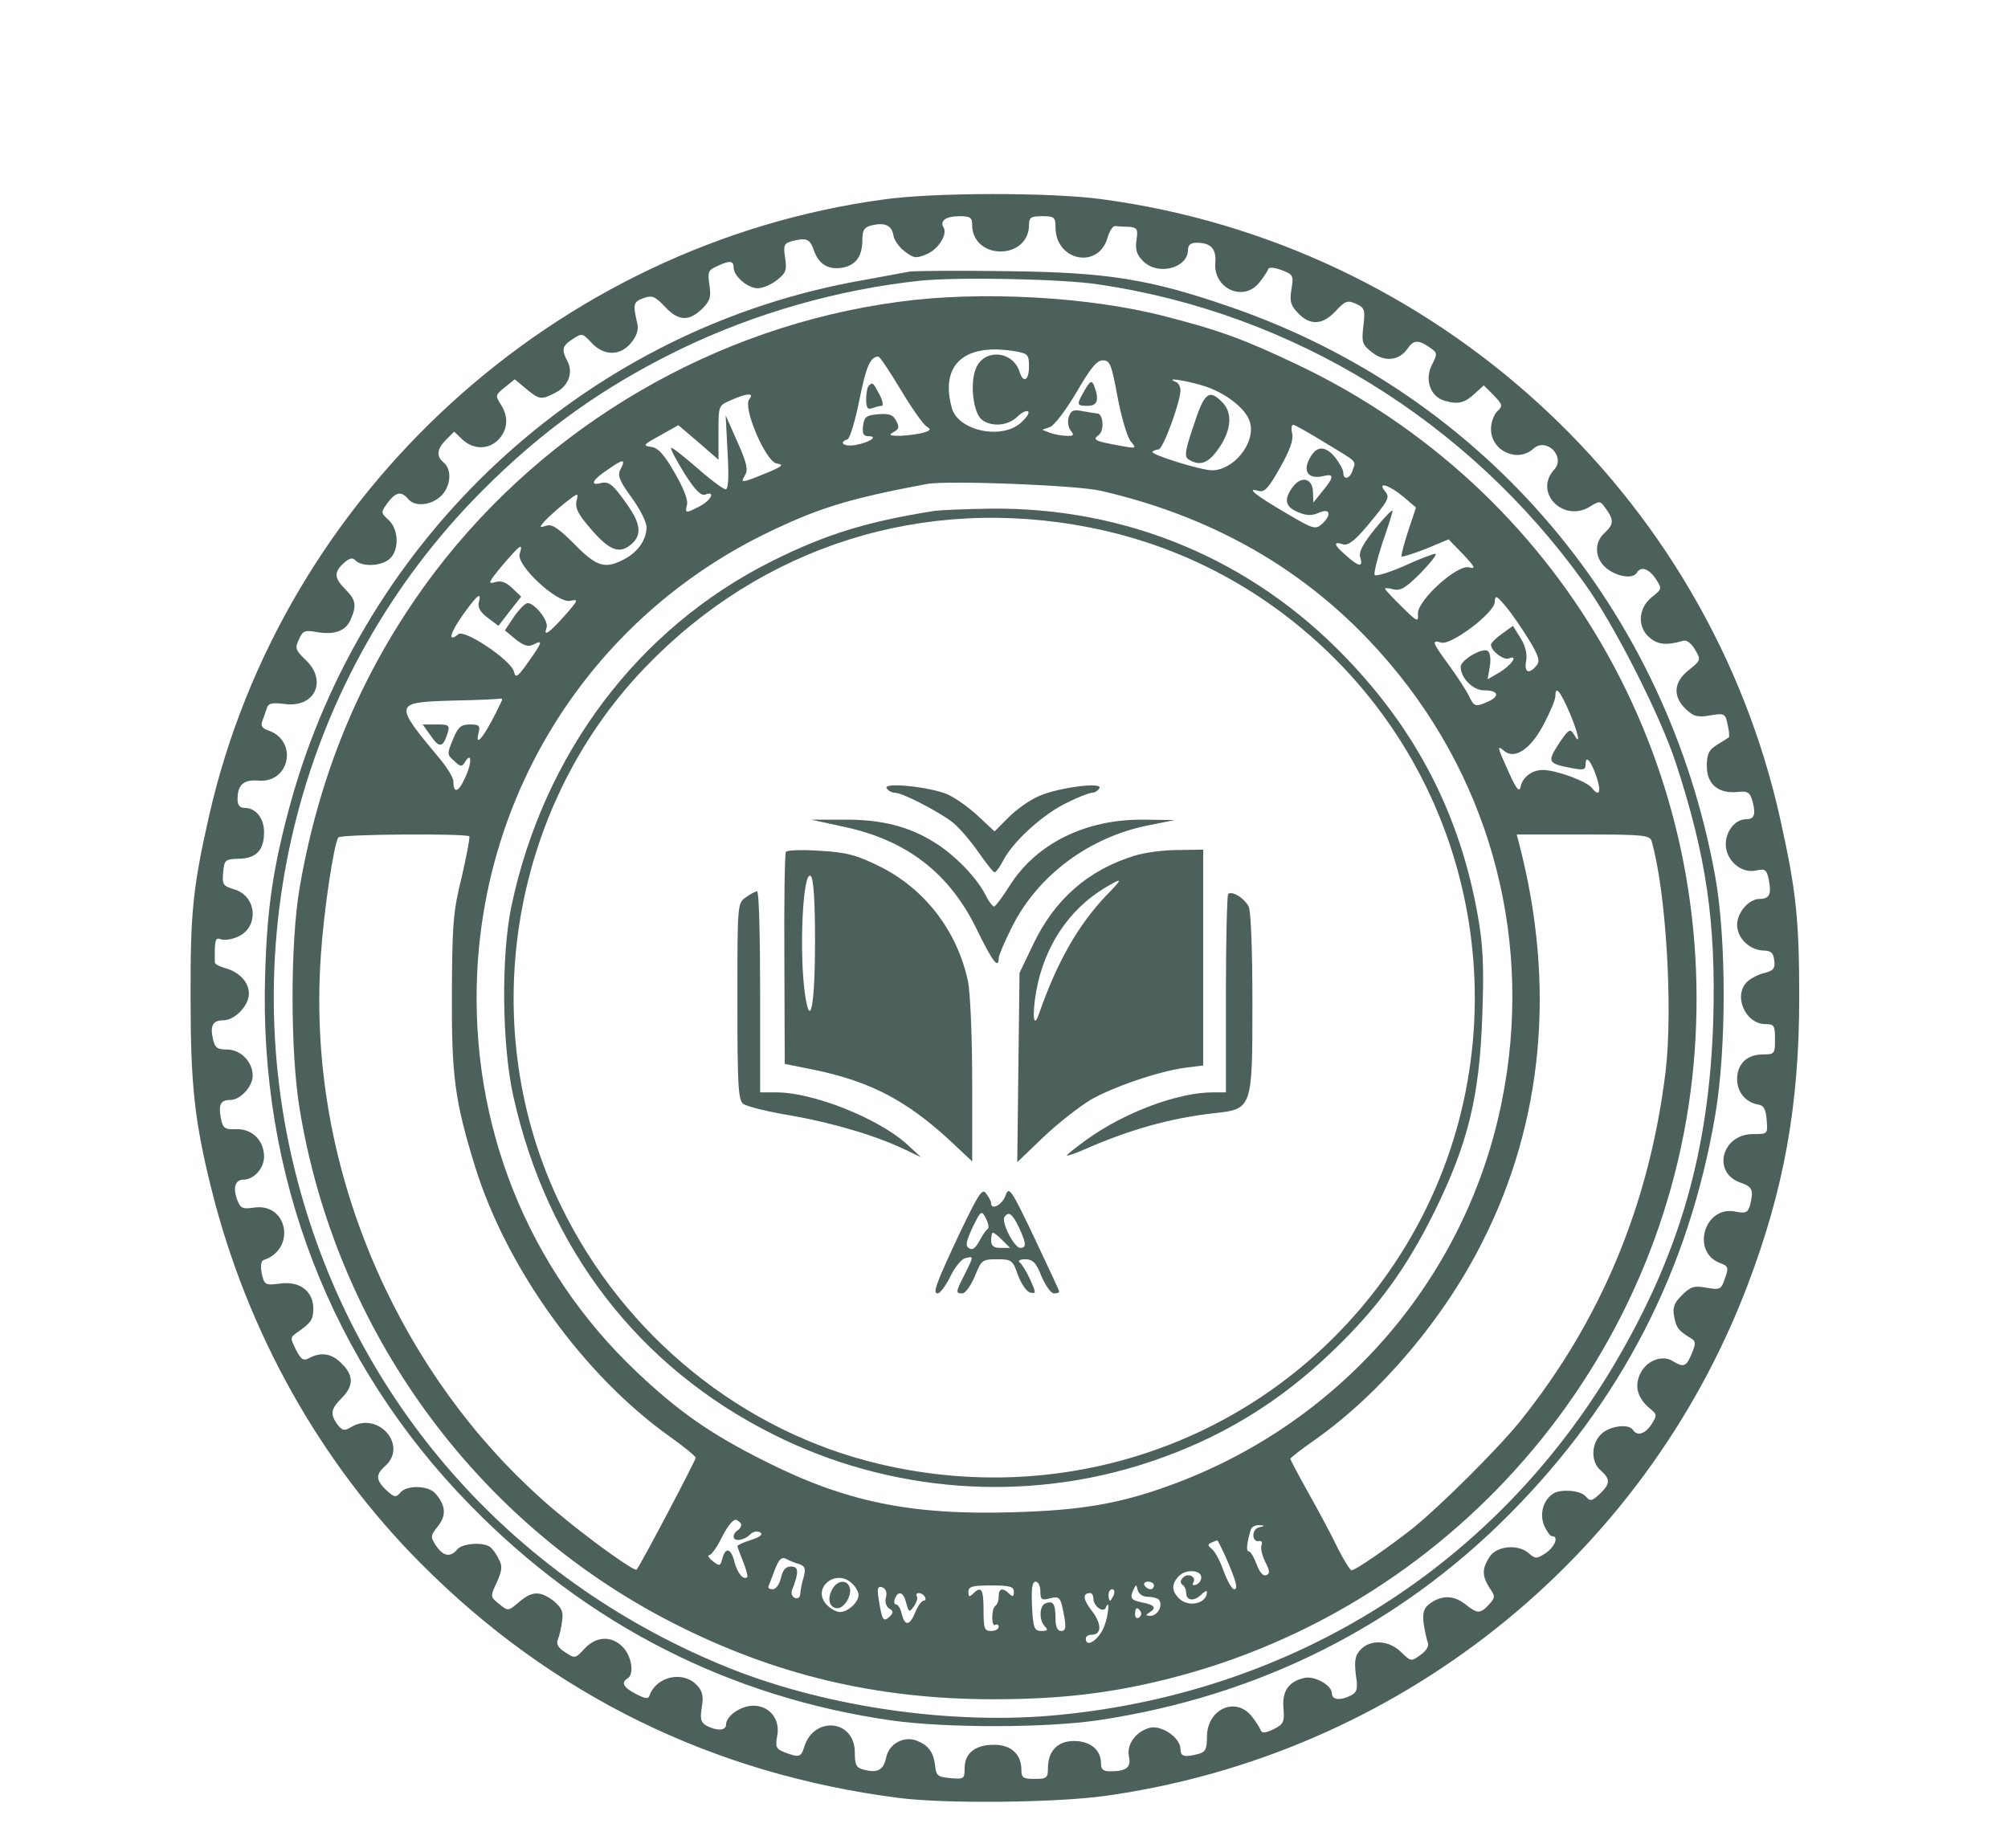 <svg xmlns="http://www.w3.org/2000/svg" xmlns:xlink="http://www.w3.org/1999/xlink" width="1080px" height="994px" viewBox="0 0 1080 994" version="1.1">
<g id="surface1">
<path style=" stroke:none;fill-rule:nonzero;fill:#4d615c;fill-opacity:1;" d="M 475.031 107.316 C 298.648 131.395 152.004 265.434 112.492 438.648 C 103.734 477.41 102.309 490.883 102.512 537.598 C 102.512 584.117 104.754 603.5 113.715 639.609 C 132.859 716.324 172.164 786.715 226.551 841.184 C 296.812 911.781 383.375 954.219 483.18 967.07 C 508.023 970.332 567.289 969.719 594.176 966.047 C 751.008 944.215 883.598 838.945 939.809 691.637 C 959.566 639.812 967.711 594.32 967.711 536.578 C 967.711 494.754 966.082 479.047 957.527 440.691 C 918.629 265.23 771.578 130.984 592.34 107.113 C 565.254 103.438 502.32 103.438 475.031 107.316 Z M 522.891 121.188 C 522.891 129.348 529.41 135.27 538.168 135.27 C 546.926 135.27 553.441 129.348 553.441 121.188 C 553.441 116.902 554.461 116.293 560.57 116.293 C 567.086 116.293 567.699 116.902 567.699 122.211 C 567.699 140.574 591.121 145.062 595.805 127.516 C 596.82 124.047 598.656 121.391 599.879 121.594 C 601.305 121.801 604.562 122.004 607.215 122.004 C 611.695 122.418 612.102 123.23 611.289 128.941 C 610.473 134.043 611.289 136.898 614.547 140.164 C 622.285 148.531 638.988 144.449 638.988 134.246 C 638.988 131.801 640.41 130.57 643.672 130.57 C 651.207 130.57 654.262 133.836 653.648 141.184 C 652.43 155.262 668.926 162.809 677.48 151.789 C 679.719 148.938 681.754 145.875 682.164 144.652 C 682.57 143.637 685.422 143.84 689.293 145.266 C 695.605 147.711 695.809 148.125 694.586 155.668 C 693.566 161.996 694.18 164.238 698.051 168.316 C 704.566 175.258 711.492 174.848 718.414 167.297 C 723.508 161.793 724.73 161.383 729.414 163.422 C 734.098 165.668 734.301 166.688 733.281 175.461 C 732.266 184.234 732.672 185.457 737.969 189.535 C 744.695 194.84 752.434 194.023 756.914 187.703 C 760.172 182.805 762.82 182.602 768.93 186.887 C 773.207 189.738 773.207 190.352 770.152 196.27 C 766.078 204.23 769.336 213.613 777.281 215.648 C 784.406 217.695 787.871 216.676 793.371 211.57 L 798.055 207.285 L 803.348 212.594 C 808.238 217.695 808.441 218.305 805.184 221.367 C 803.348 223.199 801.922 227.484 801.922 230.75 C 801.922 242.586 816.18 249.109 824.734 241.355 C 831.656 235.035 842.25 245.641 835.934 252.582 C 824.531 265.027 841.23 281.758 855.691 272.168 C 860.375 269.312 860.781 269.312 863.836 273.801 C 868.113 279.715 867.91 282.164 863.023 286.652 C 857.117 291.957 857.727 300.73 864.246 305.828 C 869.945 310.316 878.305 311.543 880.34 308.074 C 882.578 304.402 886.855 305.828 890.523 311.34 C 893.984 316.645 893.984 316.848 888.281 321.336 C 880.949 327.25 880.543 337.66 887.469 343.168 C 891.949 346.84 896.43 347.246 905.594 344.594 C 907.223 344.184 909.871 346.227 911.703 349.492 C 914.961 355 914.758 355.203 908.445 360.305 C 900.094 366.836 899.484 374.582 906.816 381.523 C 910.891 385.398 913.129 386.012 919.852 384.789 C 927.59 383.566 927.996 383.77 929.219 389.887 C 930.035 393.359 930.238 396.211 929.828 396.625 C 929.625 396.828 926.773 398.66 923.719 400.496 C 919.035 403.352 918.016 405.602 918.016 412.125 C 918.016 421.918 924.332 427.023 934.516 425.996 C 940.219 425.387 941.234 426.203 942.66 431.305 C 944.492 438.238 943.477 440.691 938.996 440.691 C 933.293 440.691 928.199 447.012 928.199 454.156 C 928.199 462.723 936.551 470.07 944.492 468.23 C 949.383 467.211 950.195 467.621 951.418 473.539 C 952.844 481.086 951.621 483.535 946.328 483.535 C 940.625 483.535 934.312 490.883 934.312 497.406 C 934.312 504.551 940.828 510.871 948.16 511.281 C 952.438 511.281 953.863 512.508 954.27 516.59 C 954.879 520.875 953.863 522.094 949.18 523.316 C 946.125 523.93 941.848 526.176 940.012 527.805 C 931.867 535.152 938.586 550.863 949.586 550.863 C 954.27 550.863 954.676 551.68 954.676 559.02 C 954.676 566.773 954.473 567.184 948.16 567.184 C 939.605 567.184 934.312 572.285 934.312 580.441 C 934.312 587.383 938.793 592.887 945.512 594.117 C 948.566 594.523 949.789 596.562 950.195 602.48 C 950.809 610.027 950.809 610.027 942.863 610.027 C 925.961 610.027 920.664 630.836 936.145 636.141 C 942.66 638.387 943.273 640.223 941.234 648.383 C 940.012 652.262 938.996 652.871 933.09 651.648 C 916.594 648.586 909.465 673.48 925.145 679.398 C 929.625 681.027 929.828 681.844 927.793 687.555 C 925.758 693.68 925.145 693.883 917.812 692.66 C 911.094 691.434 909.262 692.047 904.574 696.742 C 900.297 701.023 899.484 703.266 900.504 708.57 C 901.723 714.488 902.742 715.711 909.668 719.996 C 912.109 721.422 912.109 722.855 909.871 728.16 C 907.02 735.098 905.594 735.707 899.891 732.238 C 894.391 728.566 885.84 731.629 882.375 738.562 C 878.914 745.297 880.543 751.82 887.266 757.539 C 891.336 760.805 891.336 761.211 888.281 766.109 C 884.82 771.41 880.543 772.633 878.305 769.168 C 876.059 765.699 866.078 766.922 861.395 771.207 C 855.691 776.512 855.488 786.309 860.984 791 C 866.281 795.691 866.078 798.137 860.375 803.648 C 856.098 807.52 855.281 807.73 852.84 804.871 C 850.191 801.605 839.195 800.789 835.324 803.445 C 830.027 806.91 827.992 814.254 830.438 820.375 C 831.863 823.641 833.695 826.293 834.715 826.293 C 838.582 826.293 836.344 832.004 831.25 835.473 C 826.566 838.535 825.75 838.535 822.492 835.68 C 816.789 830.375 804.977 831.395 801.109 837.512 C 797.035 843.84 797.035 847.512 801.109 854.039 C 804.367 858.73 804.164 859.348 800.906 863.016 C 796.219 868.121 794.59 868.121 788.277 863.016 C 781.965 858.117 775.855 857.914 769.539 862.199 C 765.875 864.855 765.059 866.891 765.672 873.016 C 766.281 877.098 767.301 881.789 767.91 883.418 C 768.727 885.258 767.301 887.906 764.043 890.152 C 758.949 893.828 758.949 893.828 753.656 888.723 C 747.137 882.195 736.949 881.586 731.652 887.5 C 728.801 890.562 728.395 893.418 729.211 900.762 C 730.43 908.309 730.023 910.145 726.562 911.984 C 721.062 914.844 716.379 914.43 716.379 910.965 C 716.379 906.477 707.012 901.168 701.309 902.602 C 692.957 904.637 689.496 909.738 690.309 918.918 C 690.922 926.262 690.309 927.484 685.016 930.141 C 680.738 932.184 678.699 932.387 678.09 930.75 C 677.684 929.527 675.645 926.262 673.406 923.41 C 664.648 912.188 649.168 919.332 649.168 934.223 C 649.168 940.754 648.355 942.383 644.688 943.402 C 636.949 945.445 634.914 944.832 634.914 940.754 C 634.914 934.832 624.934 927.898 618.621 929.324 C 611.086 931.16 605.785 938.301 607.215 944.832 C 608.438 950.746 605.785 952.785 597.027 952.785 C 593.359 952.785 592.137 951.766 592.137 948.297 C 592.137 941.16 586.23 936.469 577.68 936.469 C 568.715 936.469 563.625 941.977 563.625 951.156 C 563.625 956.254 563.016 956.867 556.496 956.867 C 550.387 956.867 549.367 956.254 549.367 952.176 C 549.367 943.605 543.871 938.504 534.703 938.504 C 524.523 938.504 518.82 942.992 518.82 951.156 C 518.82 956.867 518.41 957.07 511.285 956.457 C 504.359 955.848 503.543 955.234 502.934 949.73 C 502.117 942.383 499.266 938.711 492.953 936.266 C 486.027 933.609 478.086 938.098 476.66 945.242 C 475.234 951.969 472.176 953.809 464.844 951.969 C 460.566 950.953 459.75 949.523 459.75 942.586 C 459.75 924.836 437.551 922.793 432.461 939.934 C 430.832 945.242 429.609 945.445 422.074 942.586 C 417.387 940.754 416.98 939.727 418 933.812 C 419.832 924.836 413.926 917.492 405.168 917.492 C 398.449 917.492 390.504 922.996 390.504 927.695 C 390.504 930.957 385.617 931.16 380.117 928.305 C 376.859 926.469 376.453 924.633 377.469 918.305 C 378.488 911.984 377.879 909.531 374.414 906.062 C 366.879 898.52 352.828 901.988 349.363 911.984 C 348.754 914.02 347.125 913.816 342.031 911.168 C 335.305 907.699 333.879 905.043 337.547 902.805 C 341.219 900.555 339.793 890.969 335.102 886.074 C 329.195 879.746 320.641 879.949 314.328 886.887 C 309.441 892.191 309.238 892.191 303.941 888.723 C 300.074 886.277 299.055 884.234 300.074 881.789 C 300.887 879.949 301.906 875.461 302.312 871.996 C 303.129 866.891 302.109 864.855 297.832 861.18 C 290.5 855.676 286.223 855.676 279.094 861.793 C 273.391 866.688 273.188 866.688 268.504 862.812 C 263.617 858.934 263.617 858.73 267.281 850.98 C 270.133 844.449 270.336 842.211 268.098 838.332 C 266.875 835.68 264.637 832.82 263.414 832.004 C 259.543 829.355 248.547 830.172 245.898 833.438 C 242.23 837.926 238.363 837.105 234.492 831.395 C 231.438 826.703 231.438 826.09 235.512 820.992 C 240.195 815.07 239.789 809.766 234.086 803.234 C 230.215 798.953 218.812 798.746 215.348 802.828 C 212.906 805.688 212.09 805.484 207.812 801.605 C 202.105 796.098 201.902 793.242 207.203 788.547 C 219.625 777.324 203.121 758.762 188.664 767.738 C 185.199 769.781 184.184 769.578 181.535 766.312 C 177.461 760.602 177.867 757.945 183.773 752.031 C 190.293 745.5 190.293 739.789 183.773 733.461 C 178.48 727.953 172.777 727.141 166.465 730.398 C 163.203 732.238 161.984 731.426 159.133 725.91 C 156.078 719.793 156.078 719.387 159.539 716.934 C 167.277 711.633 168.5 709.797 168.5 703.879 C 168.5 694.492 161.168 688.988 150.781 690.414 C 142.633 691.434 142.227 691.227 140.801 685.109 C 139.988 680.824 140.395 678.172 141.82 677.762 C 159.539 671.848 154.652 646.551 136.32 649.613 C 130.414 650.426 129.395 650.02 127.562 645.328 C 125.121 638.797 126.547 634.512 131.027 634.512 C 136.523 634.512 142.023 628.395 142.023 622.27 C 142.023 613.496 135.711 607.176 127.156 607.379 C 120.844 607.582 119.824 606.969 118.805 601.457 C 117.379 594.117 118.602 591.668 123.898 591.668 C 129.191 591.668 135.914 584.523 135.914 578.609 C 135.914 571.059 129.395 564.531 122.062 564.531 C 116.77 564.531 115.547 563.516 114.527 558.816 C 112.898 551.68 114.527 548.82 120.027 548.82 C 126.34 548.82 133.875 540.863 133.875 534.543 C 133.875 528.215 128.582 522.707 120.844 520.668 C 117.992 519.848 115.547 518.625 115.547 517.609 C 115.344 505.773 115.75 504.145 118.602 505.16 C 120.434 505.977 124.508 505.363 127.766 503.938 C 139.375 499.039 138.359 482.109 126.137 478.438 C 120.027 476.598 119.418 475.984 120.027 469.254 C 120.641 462.52 121.047 462.113 128.582 461.91 C 137.949 461.707 142.023 457.219 142.023 447.625 C 142.023 440.078 137.543 434.566 131.637 434.566 C 128.988 434.566 127.766 433.141 127.766 429.875 C 127.766 422.125 131.027 419.27 138.766 419.879 C 156.078 421.508 160.559 398.051 143.855 392.746 C 141.004 391.723 140.191 390.297 141.004 388.055 C 141.82 386.012 142.84 382.949 143.449 381.113 C 144.266 378.258 146.098 377.848 153.02 378.664 C 169.312 380.91 176.238 366.219 164.426 355 C 158.926 349.699 158.52 348.672 160.762 343.98 C 162.797 339.289 164.02 338.883 169.926 339.898 C 179.496 341.738 185.812 339.492 188.457 333.578 C 191.922 325.824 191.516 322.762 185.812 317.051 C 179.703 310.934 179.496 307.871 184.793 302.977 C 188.051 300.117 189.477 299.711 191.309 301.543 C 194.773 305.012 205.367 304.605 209.645 300.523 C 214.738 296.035 214.535 284.812 209.035 279.715 C 204.758 275.836 204.758 275.633 208.422 270.535 C 212.906 264.621 215.754 264.008 219.422 268.293 C 223.086 272.781 231.641 271.961 237.141 266.859 C 242.438 261.762 243.25 252.785 238.77 248.906 C 234.492 245.438 234.898 241.562 239.992 236.461 L 244.27 232.176 L 248.75 236.461 C 254.656 241.969 263.004 241.969 268.301 236.258 C 273.188 230.953 273.598 224.016 269.32 217.488 C 266.266 212.797 266.469 212.391 271.559 208.309 L 276.855 204.023 L 282.965 209.125 C 290.094 215.039 291.109 215.242 298.852 211.164 C 305.773 207.691 308.422 200.352 305.164 194.227 C 301.906 188.109 302.312 186.066 308.016 182.398 C 312.902 179.133 313.312 179.133 318.199 184.438 C 324.918 191.578 333.676 191.578 339.59 184.234 C 342.645 180.355 343.664 177.09 342.645 173.418 C 340.402 163.625 340.605 162.402 346.105 160.359 C 350.789 158.73 352.215 159.34 357.512 164.848 C 364.844 172.805 370.547 173.008 377.676 166.074 C 381.949 161.793 382.562 159.75 381.543 153.223 C 380.527 146.285 380.934 145.266 385.617 143.223 C 392.34 139.961 394.578 140.164 394.578 143.84 C 394.578 148.531 402.113 155.055 407.613 155.055 C 410.262 155.055 414.945 153.02 418 150.566 C 422.684 146.895 423.293 145.266 422.277 138.734 C 421.258 132.004 421.664 130.984 425.738 129.758 C 433.684 127.719 435.516 128.332 437.754 134.652 C 440.402 142.406 445.902 145.469 453.844 143.84 C 460.77 142.203 463.824 137.512 463.824 128.738 C 463.824 123.844 464.844 122.211 468.914 121.188 C 475.848 119.559 479.715 121.188 480.531 126.699 C 480.938 129.145 483.586 133.023 486.641 135.27 C 491.527 138.938 492.75 139.141 498.453 136.695 C 504.766 134.043 509.859 125.879 507.414 122.211 C 505.379 118.742 508.84 116.293 515.969 116.293 C 521.875 116.293 522.891 116.902 522.891 121.188 Z M 522.891 121.188 "/>
<path style=" stroke:none;fill-rule:nonzero;fill:#4d615c;fill-opacity:1;" d="M 489.289 146.078 C 486.027 146.691 471.359 149.344 457.102 151.996 C 312.902 179.949 195.789 289.098 156.281 431.918 C 147.113 465.582 143.652 487.617 142.633 523.523 C 138.969 632.066 178.07 733.258 252.824 809.562 C 315.551 873.832 392.34 913.004 479.715 925.449 C 508.84 929.527 562.605 929.527 591.121 925.246 C 676.867 912.391 752.23 874.645 812.105 814.254 C 871.781 754.07 908.242 683.48 922.5 600.031 C 928.609 564.328 928.609 505.16 922.5 471.293 C 896.43 327.453 798.461 212.391 662.203 165.262 C 618.621 150.16 596.008 146.488 542.242 145.875 C 516.578 145.469 492.75 145.672 489.289 146.078 Z M 591.121 153.02 C 695.605 168.52 789.703 226.465 852.227 313.785 C 868.113 335.82 892.969 384.789 901.316 410.293 C 917.812 460.688 922.906 495.98 921.48 548.82 C 919.238 619.418 903.355 674.703 867.91 734.48 C 803.961 842.004 696.418 909.941 570.141 922.387 C 513.523 928.102 445.902 918.508 393.355 897.703 C 278.688 852 194.363 758.559 161.574 640.84 C 124.102 506.996 161.371 362.551 258.934 264.414 C 291.52 231.566 324.918 207.691 366.676 187.5 C 406.594 168.316 450.992 155.668 494.992 150.977 C 514.949 148.938 571.16 149.957 591.121 153.02 Z M 591.121 153.02 "/>
<path style=" stroke:none;fill-rule:nonzero;fill:#4d615c;fill-opacity:1;" d="M 482.973 162.402 C 384.598 175.664 293.961 228.707 233.883 307.668 C 196.199 357.445 172.164 413.559 161.168 477.41 C 156.078 506.996 156.078 565.754 161.168 596.562 C 180.719 715.508 255.469 818.539 361.586 872.812 C 416.574 900.965 471.562 914.02 534.297 914.02 C 570.348 914.02 597.84 910.762 629.211 902.805 C 785.629 863.016 900.094 726.113 911.5 565.145 C 922.703 408.043 838.582 262.984 697.641 196.066 C 669.738 182.805 656.094 177.703 627.379 170.359 C 586.434 159.543 526.965 156.277 482.973 162.402 Z M 545.906 188.926 C 552.832 190.148 553.441 190.766 553.441 197.086 C 553.441 204.637 550.387 206.469 548.352 199.945 C 544.684 188.516 529.207 187.5 524.93 198.105 C 521.465 206.062 523.504 222.387 528.188 225.855 C 533.484 229.73 541.832 229.113 547.129 224.219 C 549.57 221.773 552.219 220.547 553.035 221.367 C 553.848 222.184 551.812 225.039 548.758 227.688 C 538.168 236.664 515.152 231.566 511.895 219.324 C 505.582 196.066 518.617 184.438 545.906 188.926 Z M 484.398 209.531 C 490.305 219.527 496.621 228.301 498.25 229.324 C 500.898 230.953 500.691 231.566 496.414 232.789 C 493.566 233.609 488.066 234.219 484.195 234.426 C 478.492 234.426 477.68 234.016 480.734 232.379 C 483.586 230.75 483.789 229.527 481.957 226.262 C 480.328 222.996 478.086 222.387 472.379 222.793 C 465.859 223.406 464.844 224.219 464.23 228.91 C 463.621 233.195 464.434 234.629 467.082 234.629 C 472.586 234.629 467.898 237.895 460.363 239.32 C 454.25 240.543 450.586 238.098 455.883 236.258 C 457.102 235.852 459.953 226.465 462.195 215.242 C 465.859 196.883 468.102 191.988 472.379 191.781 C 473.199 191.781 478.492 199.742 484.398 209.531 Z M 601.098 213.613 C 603.137 224.625 606.395 235.441 608.234 237.48 C 611.289 241.152 611.289 241.355 603.34 239.93 C 588.879 237.277 587.25 236.664 590.914 234.016 C 594.176 231.566 593.359 222.387 590.102 222.387 C 589.285 222.387 585.824 221.773 582.363 221.164 C 577.27 220.137 576.047 220.754 574.828 224.219 C 574.012 226.875 574.621 229.938 575.844 231.566 C 577.883 234.016 577.473 234.629 573.605 234.426 C 570.957 234.426 566.883 233.609 564.645 232.789 L 560.57 231.16 L 564.645 229.73 C 566.883 229.113 573.195 220.754 578.898 211.164 C 586.434 198.105 589.898 193.82 593.156 193.82 C 597.027 193.82 597.84 196.066 601.098 213.613 Z M 646.523 207.285 C 658.945 210.957 670.555 219.934 672.387 227.484 C 675.238 238.504 663.426 252.988 651.816 252.988 C 646.113 252.988 618.418 244.418 619.844 242.992 C 620.453 242.383 621.879 241.766 623.102 241.766 C 625.543 241.766 634.914 216.059 634.914 209.941 C 634.914 207.902 633.691 205.859 632.469 205.453 C 626.359 203 635.93 204.23 646.523 207.285 Z M 402.93 214.836 C 399.465 219.324 411.891 248.5 417.797 249.316 C 421.461 249.926 421.055 250.539 414.742 253.395 C 410.668 255.031 405.371 257.273 402.93 258.086 C 398.855 259.316 398.652 259.105 400.688 255.645 C 402.52 252.785 401.707 249.109 396.613 237.684 L 390.301 223.406 L 391.32 243.195 C 392.133 256.66 391.727 263.188 390.301 263.188 C 389.078 263.188 382.156 258.086 375.027 251.766 C 367.695 245.438 361.586 240.543 360.973 240.949 C 360.566 241.562 363.824 247.684 368.102 254.617 C 373.805 263.602 377.062 266.859 379.305 266.047 C 385.008 263.805 382.562 269.109 376.25 272.375 C 368.715 276.246 368.305 276.246 369.527 271.348 C 370.137 268.902 367.492 262.168 362.809 254.211 C 357.105 244.215 353.844 240.746 349.977 240.34 C 345.496 239.727 346.105 239.117 355.066 234.219 L 364.844 228.707 L 375.637 237.895 L 386.434 247.277 L 386.434 232.586 C 386.434 218.102 386.434 218.102 393.152 215.242 C 401.91 211.367 405.984 211.164 402.93 214.836 Z M 712.305 237.895 C 730.84 249.109 729.211 247.684 727.582 252.785 C 726.156 257.68 722.488 258.496 722.488 254.211 C 722.488 252.582 720.25 248.703 717.805 245.641 C 712.102 239.117 707.418 239.93 703.75 247.891 C 700.898 254.211 704.363 257.883 711.898 256.051 C 717.602 254.617 717.602 256.66 711.285 264.211 L 706.398 270.328 L 706.195 265.027 C 706.195 257.477 700.289 255.645 695.605 261.559 C 690.309 268.496 691.125 272.578 698.051 275.43 C 702.734 277.473 705.586 277.473 709.25 275.836 C 715.562 272.984 716.379 277.066 710.879 281.961 C 707.418 285.023 705.992 284.406 692.145 276.246 C 675.645 266.656 669.738 261.965 676.664 264.008 C 680.125 265.027 682.164 262.781 688.477 251.562 C 693.773 242.18 695.809 236.461 694.992 233.195 C 694.383 230.547 694.586 228.504 695.605 228.504 C 696.418 228.504 703.957 232.789 712.305 237.895 Z M 333.676 252.582 C 332.047 255.645 333.066 258.496 339.59 267.473 C 344.07 273.594 347.734 280.738 347.734 283.59 C 347.734 290.324 343.051 297.055 335.512 300.934 C 325.328 306.234 320.848 304.809 309.035 292.77 C 300.48 284.203 297.016 281.758 293.758 282.777 C 290.094 284 290.094 283.793 292.535 280.738 C 294.168 278.898 299.055 274.41 303.332 270.941 C 311.07 264.824 311.273 264.824 310.051 269.516 C 309.238 273.391 311.07 276.863 318.199 285.023 C 328.18 296.445 333.473 298.285 339.996 292.363 C 345.293 287.469 344.477 281.352 337.141 271.145 C 329.605 260.336 327.363 258.699 322.883 259.926 C 316.977 261.352 318.809 257.883 326.957 252.582 C 335.305 246.668 336.73 246.668 333.676 252.582 Z M 592.137 264.008 C 655.891 278.695 707.824 309.707 747.953 357.445 C 802.941 422.535 824.734 507.816 807.828 592.074 C 789.094 686.129 722.895 763.859 632.062 797.934 C 603.137 808.75 582.363 812.422 544.277 813.441 C 489.695 815.07 454.25 807.73 410.871 785.691 C 381.949 771.207 364.844 759.168 342.441 737.949 C 283.574 682.25 252.617 604.52 256.691 522.504 C 261.785 421.715 320.031 332.762 410.059 287.875 C 439.18 273.594 455.066 268.496 498.453 260.336 C 509.449 258.293 579.102 260.945 592.137 264.008 Z M 754.875 267.27 L 761.598 272.984 L 757.32 285.836 C 755.082 292.77 753.453 298.895 753.859 299.301 C 754.266 299.711 760.172 297.875 766.895 295.223 L 779.113 290.121 L 787.055 298.285 C 793.164 304.809 793.98 306.234 790.312 305.219 C 784 303.18 762.004 323.168 762.617 330.312 C 763.023 334.801 762.207 334.598 754.062 326.438 C 748.969 321.539 744.898 317.051 744.898 316.645 C 744.898 316.238 746.934 316.238 749.582 317.051 C 753.453 317.867 756.301 316.031 764.246 308.074 C 769.746 302.363 773.207 297.875 771.984 297.875 C 770.762 297.875 763.227 300.73 755.285 304.402 C 747.34 307.871 740.207 310.113 739.395 309.297 C 738.781 308.688 740.613 300.934 743.473 292.16 C 746.527 283.59 748.969 275.633 748.969 274.816 C 748.969 273.801 744.695 278.082 739.598 284.406 C 732.875 292.77 730.637 297.055 731.652 299.914 C 733.281 305.219 730.84 305.012 724.117 298.895 C 717.398 293.18 716.785 290.938 722.285 292.77 C 724.934 293.594 728.395 291.141 735.117 283.184 C 746.934 268.902 747.75 267.676 744.898 264.211 C 740.41 258.699 747.34 260.945 754.875 267.27 Z M 279.504 297.875 C 277.465 303.996 299.867 324.805 306.793 323.168 C 311.273 322.152 311.07 322.762 303.941 330.926 C 295.184 340.723 292.129 342.758 293.961 337.66 C 295.387 334.191 287.648 324.398 283.781 324.398 C 282.559 324.398 279.297 327.656 276.449 331.738 L 271.559 339.086 L 277.465 343.98 C 281.945 347.449 284.188 348.062 287.039 346.637 C 292.129 343.98 291.723 345.414 284.188 356.02 C 278.484 364.18 277.262 364.996 276.449 361.324 C 275.023 355.203 249.766 338.27 246.508 341.129 C 240.602 346.023 242.027 340.512 248.953 330.719 C 256.895 319.707 259.137 317.867 257.508 324.195 C 256.895 326.844 258.523 329.496 262.395 332.355 L 268.098 336.641 L 274.207 328.684 L 280.316 320.93 L 275.633 316.441 C 271.969 312.973 269.523 312.156 266.062 313.176 C 262.191 314.398 262.801 312.973 270.133 304.199 C 279.707 292.977 281.539 291.547 279.504 297.875 Z M 822.492 344.387 C 827.789 353.16 828.398 355.613 826.363 358.062 C 822.289 362.957 819.641 361.73 820.863 355.41 C 821.477 351.938 820.457 347.449 817.809 343.168 L 813.734 336.641 L 807.828 340.926 C 804.57 343.168 801.922 345.82 801.922 346.84 C 801.922 350.105 808.645 355.203 811.496 354.188 C 816.996 351.938 812.922 357.859 806.402 361.73 L 800.09 365.402 L 801.312 358.469 C 801.922 354.391 801.516 350.922 800.09 350.105 C 797.238 348.266 785.629 355 785.629 358.676 C 785.629 364.59 792.148 371.324 798.055 371.324 C 805.59 371.324 807.016 374.176 800.703 377.238 C 793.574 380.504 792.758 380.098 790.109 374.379 C 788.684 371.527 784 364.18 779.52 358.062 C 770.355 345.617 769.746 343.98 775.039 345.617 C 780.336 347.449 803.961 329.496 803.961 323.785 C 804.164 319.91 804.773 320.113 810.07 326.438 C 813.328 330.312 818.828 338.473 822.492 344.387 Z M 843.879 382.543 C 848.766 393.969 850.598 402.129 846.527 394.988 C 844.488 391.723 843.676 392.137 838.379 400.086 C 832.066 409.883 832.473 410.699 845.305 413.145 C 851.82 414.371 852.84 414.168 852.84 410.902 C 852.84 405.805 855.895 409.477 858.746 418.047 C 861.395 425.996 860.172 428.855 856.301 423.961 C 853.652 420.285 836.953 414.168 829.824 414.168 C 823.918 414.168 818.828 418.047 817.809 423.348 C 817.199 426.41 815.363 424.164 811.496 415.391 C 805.184 401.52 804.977 400.496 809.051 403.965 C 814.754 408.656 823.309 402.945 830.234 389.684 C 833.695 383.152 836.547 376.422 836.547 374.582 C 836.547 368.668 838.785 371.121 843.879 382.543 Z M 269.93 376.832 C 261.375 395.191 254.859 403.762 257.508 393.766 C 258.32 390.297 257.508 389.684 252.824 389.684 C 247.934 389.684 246.305 391.109 243.656 397.641 C 240.398 405.395 240.398 406.008 244.27 409.273 C 247.527 412.531 248.547 412.531 249.973 410.086 C 253.637 403.965 254.043 409.883 250.379 417.844 C 246.711 426.203 243.859 427.227 243.859 420.285 C 243.859 418.453 240.805 413.348 237.141 408.859 C 211.48 378.055 211.48 377.848 243.453 376.832 C 256.691 376.629 268.098 376.016 268.91 375.812 C 269.93 375.609 270.336 376.016 269.93 376.832 Z M 252.414 449.871 C 252.824 450.48 250.988 460.273 248.344 471.699 C 243.656 490.469 243.25 497.203 243.047 534.543 C 242.844 579.219 244.676 592.277 255.469 627.367 C 272.578 682.457 313.922 739.789 360.363 772.836 C 367.898 778.145 374.008 783.246 374.211 784.059 C 374.211 785.488 344.68 841.594 342.441 844.246 C 341.422 845.672 316.773 827.926 299.055 813.031 C 260.766 780.793 229.605 739.992 207.203 693.066 C 180.109 635.938 168.297 575.141 172.574 513.73 C 174.203 489.449 179.496 454.562 181.941 450.48 C 183.164 448.648 250.582 448.242 252.414 449.871 Z M 888.281 452.32 C 896.023 478.844 899.891 542.703 895.816 576.57 C 887.062 647.977 860.984 710.41 817.605 764.473 C 805.59 779.367 774.227 810.582 759.152 822.621 C 746.324 832.617 729.004 844.656 726.969 844.656 C 726.156 844.656 722.895 839.352 719.637 833.023 C 716.582 826.496 709.453 813.238 703.957 803.445 C 698.457 793.648 693.977 785.078 693.977 784.672 C 693.977 784.266 700.086 779.367 707.824 774.066 C 743.062 748.969 776.871 708.977 797.645 667.359 C 830.027 603.094 836.75 529.852 817.199 454.359 L 815.773 448.852 L 851.414 448.852 C 883.801 448.852 887.266 449.258 888.281 452.32 Z M 398.652 820.168 C 398.652 821.195 397.836 822.621 396.613 823.23 C 395.598 823.844 394.578 825.273 394.578 826.496 C 394.578 829.355 400.078 828.738 403.336 825.48 C 404.965 823.844 407.207 823.23 408.836 824.25 C 410.465 825.273 409.039 826.703 403.945 828.332 C 399.875 829.559 396.613 831.191 396.613 831.598 C 396.613 832.207 398.039 835.883 399.668 839.961 C 401.301 844.043 402.316 847.715 401.91 848.328 C 399.875 850.16 396.613 846.289 394.984 839.961 C 393.152 832.617 390.098 832.004 388.469 838.535 C 387.449 842.414 387.043 842.617 383.375 839.758 C 381.137 837.926 380.32 836.492 381.543 836.492 C 382.562 836.492 385.82 832.004 388.469 826.496 C 391.523 820.582 394.578 816.91 396.004 817.52 C 397.43 818.133 398.652 819.355 398.652 820.168 Z M 677.07 821.602 C 673 822.621 673.203 829.762 677.273 828.941 C 678.496 828.535 679.109 829.762 678.496 831.191 C 677.887 832.82 678.906 836.898 680.535 840.168 C 682.977 845.062 683.18 846.492 680.941 847.309 C 679.312 847.922 677.48 845.672 675.848 841.387 C 674.426 837.512 672.59 834.457 671.574 834.457 C 670.148 834.457 670.555 829.969 672.793 822.621 C 673.203 821.398 675.035 820.375 677.07 820.375 C 680.535 820.582 680.535 820.785 677.07 821.602 Z M 659.148 837.309 C 664.852 850.363 666.074 854.859 663.832 854.859 C 662.613 854.859 660.168 850.574 658.129 845.062 C 656.297 839.758 653.445 834.457 651.816 833.227 C 648.965 830.781 649.168 830.578 654.668 828.535 C 654.871 828.332 656.91 832.414 659.148 837.309 Z M 430.016 841.387 C 432.867 842.414 433.477 843.84 432.258 848.328 C 431.238 851.391 430.625 855.266 430.422 857.102 C 430.422 859.145 429.199 860.164 427.57 859.551 C 426.145 858.934 425.332 857.102 425.941 855.469 C 429.812 845.672 429.609 842.617 425.535 842.617 C 422.48 842.617 421.055 844.449 420.035 848.734 C 419.223 852.203 417.387 854.859 415.555 854.859 C 413.926 854.859 412.906 854.242 413.316 853.223 C 413.723 852.41 415.148 848.531 416.777 844.246 C 419.02 838.535 420.445 837.309 422.887 838.535 C 424.719 839.555 427.777 840.777 430.016 841.387 Z M 646.113 848.531 C 646.113 850.16 644.895 851.797 643.262 852.41 C 641.633 853.02 641.023 852.41 641.836 851.188 C 643.672 848.125 638.988 845.875 636.34 848.531 C 634.711 850.16 634.711 851.391 635.93 852.41 C 637.152 853.223 637.969 855.062 637.969 856.691 C 637.969 860.977 642.043 861.59 645.91 857.914 C 647.742 856.082 649.168 855.266 649.168 856.285 C 649.168 862.605 639.191 864.855 634.098 859.754 C 630.023 855.676 630.023 852 634.098 847.715 C 637.969 843.84 646.113 844.449 646.113 848.531 Z M 458.527 852 C 460.363 853.629 461.789 856.488 461.789 857.914 C 461.789 861.793 456.086 867.094 451.809 867.094 C 449.77 867.094 446.512 865.262 444.477 863.016 C 436.328 854.039 449.977 843.227 458.527 852 Z M 559.551 855.879 C 559.551 860.367 560.164 860.977 564.645 859.754 C 570.141 858.324 570.551 859.145 572.586 870.566 C 573.402 875.664 572.992 877.301 570.754 877.301 C 568.715 877.301 567.699 875.055 567.699 870.566 C 567.699 862.812 566.477 860.773 562.402 862.402 C 558.941 863.633 558.738 871.582 561.996 874.848 C 563.828 876.688 563.422 877.301 560.164 877.301 C 556.293 877.301 555.684 875.867 555.07 864.039 C 554.664 854.445 555.07 850.777 557.109 850.777 C 558.328 850.777 559.551 853.02 559.551 855.879 Z M 620.656 852.816 C 620.656 853.836 619.844 854.859 618.824 854.859 C 617.602 854.859 616.176 853.836 615.566 852.816 C 614.953 851.594 615.77 850.777 617.398 850.777 C 619.23 850.777 620.656 851.594 620.656 852.816 Z M 476.457 859.348 C 475.848 861.59 476.66 864.242 478.289 865.262 C 480.531 866.484 480.531 867.504 478.695 869.344 C 475.234 872.812 474.422 871.582 472.789 861.387 C 471.562 854.242 471.969 853.02 474.625 853.836 C 476.457 854.648 477.273 856.691 476.457 859.348 Z M 545.297 856.285 C 545.297 858.934 544.684 859.145 542.852 857.305 C 539.391 853.836 537.148 854.242 537.148 858.73 C 537.148 860.977 536.336 863.219 535.316 863.836 C 534.297 864.445 533.688 867.301 533.688 870.156 C 533.688 872.812 534.297 874.645 535.316 874.035 C 536.336 873.422 537.148 874.035 537.148 875.055 C 537.148 876.281 535.316 877.301 533.074 877.301 C 529.41 877.301 529.004 875.867 529.004 866.078 C 529.004 854.648 527.781 852.816 523.301 857.305 C 521.465 859.145 520.855 858.934 520.855 856.285 C 520.855 853.426 522.891 852.816 533.074 852.816 C 543.258 852.816 545.297 853.426 545.297 856.285 Z M 617.602 858.934 C 620.25 858.934 622.898 859.754 623.508 860.773 C 625.543 863.836 622.488 869.141 618.824 869.141 C 615.973 869.141 615.973 868.73 618.621 867.094 C 622.082 864.855 620.859 863.219 614.547 861.996 C 608.438 860.773 607.621 859.754 609.457 855.469 C 611.086 852 611.086 852 611.898 855.266 C 612.512 857.508 614.75 858.934 617.602 858.934 Z M 599.062 857.914 C 598.246 859.551 597.434 860.977 597.027 860.977 C 596.617 860.977 596.211 859.551 596.211 857.914 C 596.211 856.285 597.027 854.859 598.246 854.859 C 599.266 854.859 599.672 856.285 599.062 857.914 Z M 487.453 862.402 C 488.879 867.301 489.086 867.504 491.527 864.039 C 492.953 861.996 493.77 859.551 493.156 858.73 C 492.547 857.711 492.953 856.898 494.176 856.898 C 495.195 856.898 496.824 857.711 497.434 858.934 C 498.047 859.957 497.84 860.977 496.824 860.977 C 495.805 860.977 493.77 863.633 492.344 867.094 C 489.289 874.645 486.641 874.848 485.012 868.121 C 484.398 865.262 482.973 863.016 481.957 863.016 C 480.938 863.016 480.734 861.59 481.344 859.957 C 483.18 855.266 486.027 856.285 487.453 862.402 Z M 588.066 859.754 C 588.066 864.039 593.562 867.918 594.785 864.652 C 597.027 859.348 596.211 868.934 593.973 874.645 C 591.324 881.789 583.992 886.887 583.992 881.383 C 583.992 880.152 585.418 879.336 587.047 879.336 C 592.547 879.336 592.75 873.629 587.25 866.484 C 582.363 860.164 582.16 856.898 586.434 856.898 C 587.25 856.898 588.066 858.117 588.066 859.754 Z M 613.527 866.891 C 614.141 867.918 613.73 869.344 612.512 870.156 C 611.492 870.77 610.473 869.953 610.473 868.324 C 610.473 864.652 611.695 864.039 613.527 866.891 Z M 613.527 866.891 "/>
<path style=" stroke:none;fill-rule:nonzero;fill:#4d615c;fill-opacity:1;" d="M 467.285 207.488 C 466.473 208.105 465.859 211.57 465.859 214.836 C 465.859 219.324 466.676 220.547 469.121 219.527 C 470.953 218.918 473.199 218.305 474.215 218.305 C 475.234 218.305 474.828 215.445 472.996 212.188 C 469.527 205.656 469.324 205.453 467.285 207.488 Z M 467.285 207.488 "/>
<path style=" stroke:none;fill-rule:nonzero;fill:#4d615c;fill-opacity:1;" d="M 583.379 209.941 C 578.898 217.695 578.898 218.305 585.008 218.305 C 590.305 218.305 591.324 215.039 588.473 207.488 C 587.25 204.434 586.434 204.637 583.379 209.941 Z M 583.379 209.941 "/>
<path style=" stroke:none;fill-rule:nonzero;fill:#4d615c;fill-opacity:1;" d="M 642.043 228.707 C 637.355 242.383 636.949 245.641 639.191 247.074 C 645.91 251.359 650.801 248.906 657.113 238.707 C 662.406 229.73 662.613 221.57 657.316 216.262 C 650.188 209.125 647.742 211.164 642.043 228.707 Z M 642.043 228.707 "/>
<path style=" stroke:none;fill-rule:nonzero;fill:#4d615c;fill-opacity:1;" d="M 502.527 274.816 C 466.473 280.527 444.273 287.266 414.945 301.953 C 343.254 337.863 292.332 405.395 275.023 487.617 C 269.523 514.137 269.93 561.676 276.039 589.426 C 294.168 671.238 343.254 735.301 415.965 771.613 C 478.492 803.031 551.609 808.543 618.008 786.512 C 656.094 773.863 687.867 754.68 717.191 726.324 C 741.023 703.469 756.508 682.047 771.375 652.055 C 789.5 615.336 795.812 589.832 797.238 546.375 C 798.258 519.238 797.645 508.426 794.797 492.309 C 785.223 438.445 762.207 393.562 723.914 353.777 C 673.203 300.934 605.988 272.781 532.465 273.594 C 518.82 273.801 505.379 274.41 502.527 274.816 Z M 586.434 283.793 C 636.746 293.797 681.961 318.07 718.617 355 C 804.57 441.711 817.809 577.793 750.191 679.398 C 689.699 770.188 580.324 812.828 473.199 787.531 C 399.465 770.188 335.918 718.773 301.906 648.996 C 255.266 553.719 273.391 435.793 346.719 359.285 C 409.648 293.594 496.824 266.047 586.434 283.793 Z M 586.434 283.793 "/>
<path style=" stroke:none;fill-rule:nonzero;fill:#4d615c;fill-opacity:1;" d="M 476.863 423.961 C 477.68 425.387 479.715 426.41 481.344 426.41 C 485.215 426.41 503.953 436 512.098 442.117 C 515.559 444.77 521.875 452.117 526.152 458.234 C 530.223 464.148 534.297 469.254 534.91 469.254 C 535.723 469.254 537.965 465.988 540 462.113 C 545.703 451.703 561.996 437.223 574.418 431.512 C 580.121 428.652 586.027 426.41 587.453 426.41 C 588.676 426.41 590.508 425.387 591.324 423.961 C 593.562 420.492 569.125 423.551 558.738 428.246 C 553.848 430.281 546.723 435.387 542.445 439.672 L 534.91 447.215 L 525.742 438.648 C 520.652 433.957 513.32 428.855 509.449 427.227 C 499.879 423.145 474.828 420.695 476.863 423.961 Z M 476.863 423.961 "/>
<path style=" stroke:none;fill-rule:nonzero;fill:#4d615c;fill-opacity:1;" d="M 454.047 444.77 C 487.66 451.906 510.672 469.664 525.336 499.859 C 533.688 516.996 537.148 521.688 537.148 515.359 C 537.148 513.934 540.406 506.383 544.277 498.629 C 558.125 470.887 585.824 450.277 617.602 443.957 L 631.859 441.098 L 615.363 440.895 C 584.195 440.488 557.516 453.543 543.055 476.391 C 539.184 482.516 535.52 487.414 534.703 487.617 C 533.891 487.617 531.648 484.758 530.02 481.289 C 525.133 471.906 513.727 460.07 502.934 453.34 C 489.086 444.566 474.012 440.691 453.844 440.895 L 436.328 440.895 Z M 454.047 444.77 "/>
<path style=" stroke:none;fill-rule:nonzero;fill:#4d615c;fill-opacity:1;" d="M 422.684 458.234 C 422.074 459.254 421.664 485.367 421.871 516.176 L 422.074 572.285 L 438.367 575.547 C 468.305 581.875 487.25 591.871 510.266 612.887 L 522.891 624.719 L 522.891 581.875 C 522.891 558 521.875 533.93 520.652 528.012 C 514.949 500.879 497.434 478.027 472.996 465.988 C 460.566 459.867 455.27 458.441 440.809 457.625 C 431.441 457.012 423.293 457.219 422.684 458.234 Z M 438.367 505.57 C 438.367 539.844 435.922 554.125 433.07 535.559 C 429.609 512.508 431.848 467.008 436.125 471.293 C 437.551 472.719 438.367 484.961 438.367 505.57 Z M 438.367 505.57 "/>
<path style=" stroke:none;fill-rule:nonzero;fill:#4d615c;fill-opacity:1;" d="M 610.27 460.273 C 585.418 467.824 567.289 483.738 555.887 507.605 L 548.352 523.316 L 547.738 574.121 L 547.129 625.129 L 561.383 611.457 C 569.328 603.91 580.734 595.137 586.434 591.668 C 598.859 584.523 623.508 576.156 637.562 574.324 L 647.133 573.102 L 647.133 457.012 L 633.488 457.219 C 625.75 457.219 615.363 458.645 610.27 460.273 Z M 594.785 481.898 C 579.918 497.609 568.512 517.402 558.738 545.555 C 555.887 553.719 555.07 546.375 557.312 533.312 C 561.59 509.242 574.828 489.246 594.176 477.613 C 604.152 471.699 604.359 472.109 594.785 481.898 Z M 594.785 481.898 "/>
<path style=" stroke:none;fill-rule:nonzero;fill:#4d615c;fill-opacity:1;" d="M 401.094 482.719 C 396.613 485.777 396.613 486.395 396.613 538.418 C 396.613 583.301 397.023 591.461 399.668 593.711 C 401.504 595.137 412.906 597.992 425.332 600.031 C 447.531 603.91 471.359 610.848 487.25 618.594 L 495.398 622.473 L 487.66 615.336 C 472.176 601.457 437.348 587.586 417.594 587.586 L 408.836 587.586 L 408.836 533.523 C 408.836 503.734 408.223 479.453 407.207 479.453 C 406.391 479.453 403.539 480.879 401.094 482.719 Z M 401.094 482.719 "/>
<path style=" stroke:none;fill-rule:nonzero;fill:#4d615c;fill-opacity:1;" d="M 660.574 480.879 C 659.965 481.492 659.352 505.977 659.352 534.949 L 659.352 587.586 L 652.223 587.586 C 633.488 587.586 604.766 598.402 584.602 612.887 C 578.695 617.168 573.809 621.047 573.809 621.453 C 573.809 621.859 577.27 620.844 581.547 619.004 C 606.801 607.785 629.211 601.457 652.836 598.809 C 673.609 596.562 673.609 596.562 673.609 539.234 C 673.609 510.465 672.793 489.855 671.574 487.617 C 669.129 482.926 662.613 479.047 660.574 480.879 Z M 660.574 480.879 "/>
<path style=" stroke:none;fill-rule:nonzero;fill:#4d615c;fill-opacity:1;" d="M 516.375 662.871 C 503.137 691.023 501.508 695.715 504.359 695.715 C 505.582 695.715 508.637 691.637 511.078 686.738 C 513.523 681.641 517.191 677.152 519.227 676.746 C 523.91 675.523 523.707 675.727 518.82 685.516 C 513.93 695.105 513.93 695.715 517.598 695.715 C 519.227 695.715 522.078 691.637 524.316 686.535 C 527.781 677.762 528.391 677.355 536.129 677.355 C 544.074 677.355 544.684 677.762 547.535 685.926 C 549.367 690.82 552.219 694.902 554.258 695.309 C 557.312 695.918 557.312 695.512 554.055 688.172 C 552.016 683.887 549.57 679.805 548.352 678.984 C 547.332 678.172 548.555 677.355 551.406 677.355 C 555.477 677.355 557.312 679.195 560.164 686.535 C 562.402 691.637 565.254 695.715 566.883 695.715 C 568.512 695.715 569.734 695.309 569.734 694.699 C 569.734 694.289 563.625 681.234 556.293 665.727 C 543.664 639.203 542.648 637.98 540.816 643.078 C 538.98 648.18 533.074 651.242 533.074 647.16 C 533.074 646.141 531.852 643.895 530.43 642.062 C 528.391 639 526.559 641.652 516.375 662.871 Z M 531.242 661.031 C 530.223 661.645 528.391 664.504 526.762 667.562 C 524.727 671.238 523.098 672.664 521.262 671.441 C 519.023 670.215 519.633 667.77 523.098 660.219 C 527.578 651.039 527.984 650.832 530.223 655.32 C 531.648 657.977 532.059 660.422 531.242 661.031 Z M 547.941 660.016 C 552.016 668.785 552.219 671.238 548.758 671.238 C 545.5 671.238 538.574 657.562 540.203 654.711 C 542.445 651.242 544.48 652.871 547.941 660.016 Z M 539.184 667.156 L 543.258 671.238 L 538.168 671.238 C 534.5 671.238 533.074 670.215 533.074 667.156 C 533.074 664.91 533.484 663.074 534.094 663.074 C 534.703 663.074 536.945 664.91 539.184 667.156 Z M 539.184 667.156 "/>
<path style=" stroke:none;fill-rule:nonzero;fill:#4d615c;fill-opacity:1;" d="M 231.844 396.008 C 236.324 402.539 238.363 402.129 240.805 394.172 C 242.027 390.09 241.418 389.684 234.695 389.684 L 227.363 389.684 Z M 231.844 396.008 "/>
<path style=" stroke:none;fill-rule:nonzero;fill:#4d615c;fill-opacity:1;" d="M 447.531 855.062 C 444.68 860.164 446.309 865.059 450.383 865.059 C 454.25 865.059 458.527 857.711 456.898 853.629 C 455.27 849.348 449.977 850.16 447.531 855.062 Z M 447.531 855.062 "/>
</g>
</svg>